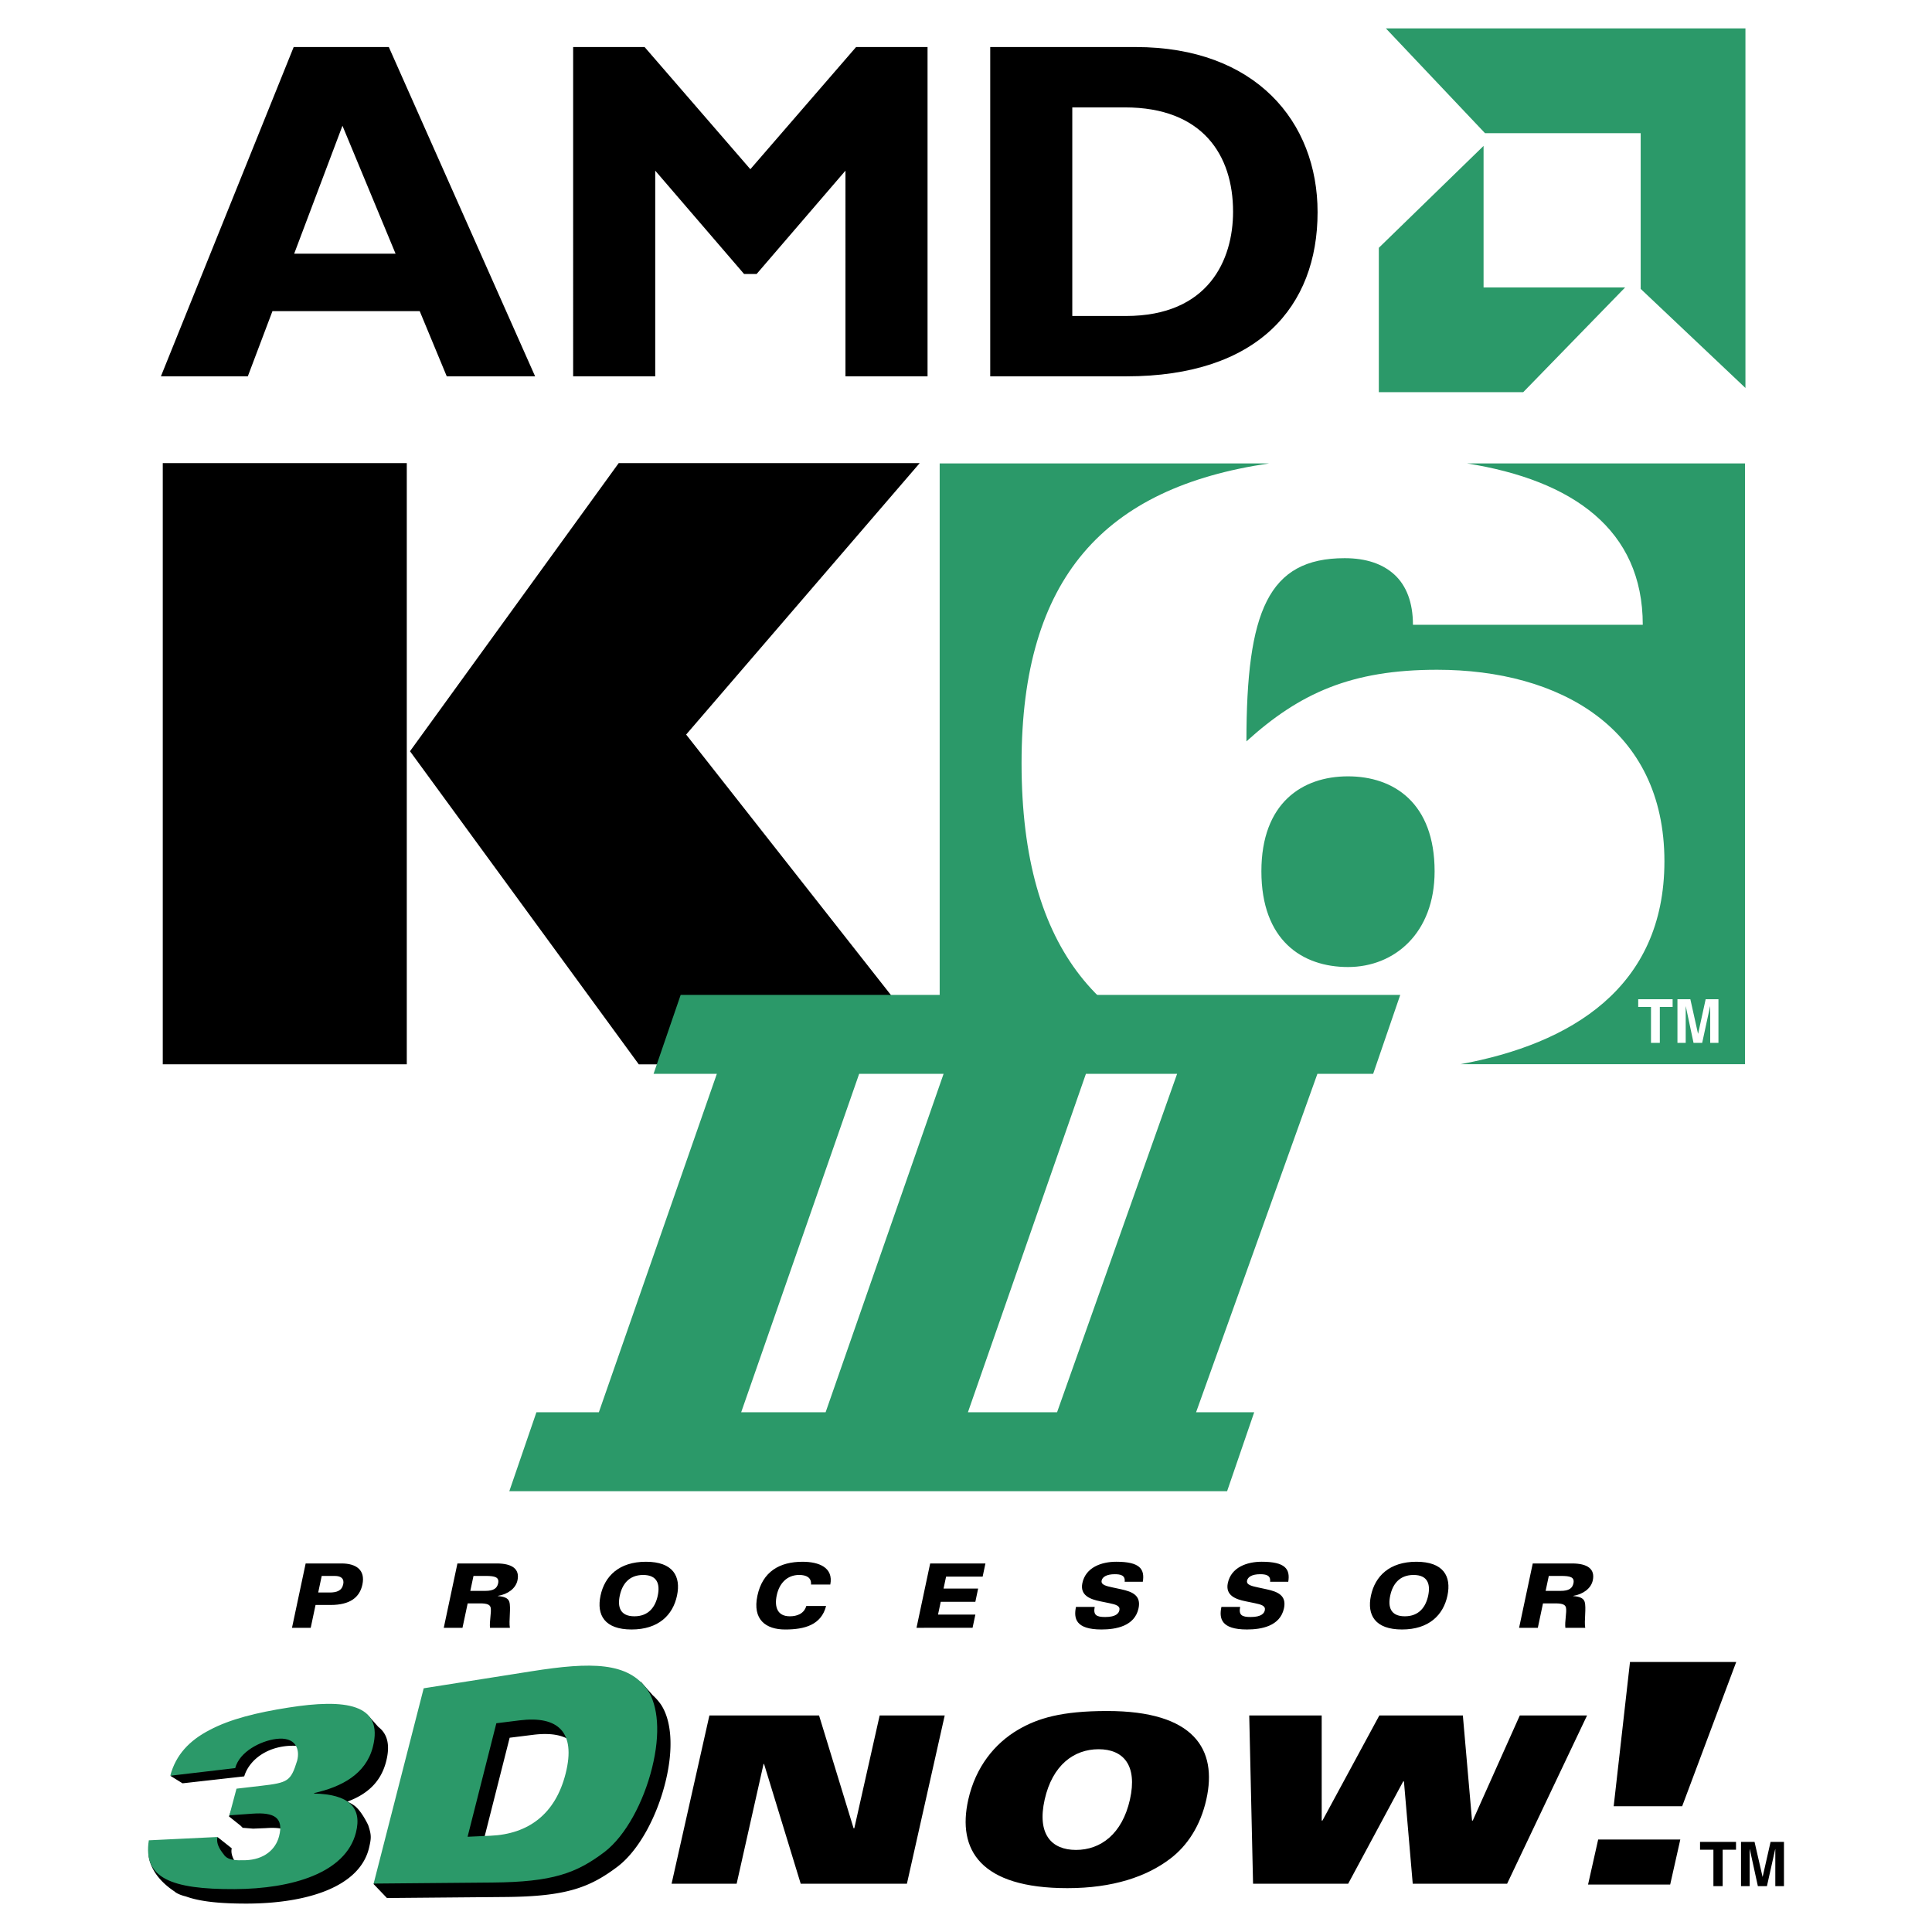 <svg xmlns="http://www.w3.org/2000/svg" width="2500" height="2500" viewBox="0 0 192.756 192.756"><g fill-rule="evenodd" clip-rule="evenodd"><path fill="#fff" d="M0 0h192.756v192.756H0V0z"/><path d="M123.561 106.174H93.752V46.237h32.855c-16.422 2.409-24.686 11.403-24.686 29.891.001 19.103 8.37 27.454 21.64 30.046zm19.57-19.246c0-6.813-4.072-9.472-8.641-9.472-4.57 0-8.641 2.659-8.641 9.472 0 6.895 4.07 9.553 8.641 9.553 4.653 0 8.641-3.405 8.641-9.553zm30.971-40.691v59.937h-28.391c10.965-2.008 20.348-7.6 20.348-20.243 0-13.293-10.467-19.108-22.68-19.108-8.557 0-13.709 2.326-19.023 7.145 0-12.96 2.158-18.278 9.803-18.278 2.158 0 3.82.582 4.984 1.661 1.162 1.081 1.826 2.742 1.826 4.985h22.93c0-9.505-6.99-14.418-17.531-16.099h27.734zm-7.223 53.456h-3.434v.771h1.275v3.582h.881v-3.582h1.277v-.771h.001zm4.572 0h-1.277l-.75 3.432h-.014l-.764-3.432h-1.287v4.354h.824v-3.639h.01l.771 3.639h.863l.787-3.639h.012v3.639h.824v-4.354h.001z" fill="#2b9969"/><path d="M65.953 170.078a5.301 5.301 0 0 0-.833-.947l-1.194-1.352.024.58c-2.135-1.033-5.257-.855-9.569-.176L43.6 169.884l-3.727 14.539c-.333-.188-.618-.365-.641-.434-.058-.172-1.961 3.982-1.961 3.982l1.336 1.396.001-.002-.001.002 11.842-.104c6.015-.051 8.386-.92 11.211-3.064 2.101-1.625 3.872-4.951 4.722-8.361.87-3.5.582-6.223-.429-7.76zm-8.189 8.299c-1.028 4.096-3.754 6.057-7.504 6.221l-2.282.1 2.871-11.324 2.324-.289c3.816-.478 5.631 1.153 4.591 5.292zM37.756 172.303l-.947-1.062-.438.438c-1.535-.389-3.722-.271-6.277.131-3.147.496-5.802 1.145-7.851 2.238-.873.451-1.615.98-2.231 1.602l-.744-.773-2.25 2.309 1.193.736 6.155-.693c.512-1.713 2.454-3.141 5.103-3.053 1.984.066 1.513 1.539 1.211 2.701-.424 1.637-1.556 2.381-3.343 2.553l-.905.088.221-.371-3.058.113-.751 1.963 1.156.922.229.23.035-.012.987.082 1.286-.053c2.159-.154 3.112.412 2.631 2.264-.345 1.324-1.494 2.326-3.363 2.383-.976.027-1.538-.188-1.84-.57-.297-.406-1.033-1.244-.844-2.062l-1.423-1.129-.817 1.523-4.706.248c-.005.027-.007.053-.011.078a83.955 83.955 0 0 0-1.261-1.131l-.077 1s-.052 1.975 2.589 3.719c0 0 .257.283 1.143.498 1.429.52 3.48.719 6.168.709 5.767-.027 11.197-1.594 12.11-5.627.21-.928.23-1.197-.098-2.195 0 0-.673-1.463-1.423-1.982a3.519 3.519 0 0 0-.67-.367c1.897-.701 3.331-1.871 3.88-4.012.43-1.675.106-2.768-.769-3.436z"/><path d="M21.699 183.277c-.189.818.447 1.492.743 1.898.41.41 1.061.449 2.036.42 1.869-.059 3.019-1.061 3.363-2.385.482-1.852-.471-2.414-2.63-2.262l-2.324.166.708-2.658 2.437-.283c2.721-.314 2.976-.461 3.616-2.512.301-1.164-.154-2.424-2.122-2.164-1.523.203-3.627 1.258-4.058 2.906l-6.481.762c.553-2.094 1.92-3.525 3.928-4.562 2.049-1.09 4.704-1.742 7.852-2.236 5.656-.895 9.541-.406 8.432 3.928-.701 2.729-3.142 3.984-5.846 4.596l-.014.051c3.415.07 4.827 1.355 4.17 3.908-1.033 4.008-6.343 5.602-12.109 5.627-6.334.029-9.151-1.115-8.551-4.869l6.85-.331zM42.272 168.441l10.781-1.701c5.934-.938 9.626-.932 11.573 1.896 1.011 1.537 1.299 4.258.427 7.76-.85 3.41-2.62 6.736-4.722 8.363-2.825 2.141-5.196 3.01-11.211 3.062l-11.842.104 4.994-19.484zm4.379 14.813l2.282-.102c3.75-.16 6.476-2.125 7.504-6.219 1.04-4.139-.775-5.768-4.592-5.293l-2.324.289-2.87 11.325z" fill="#2b9969"/><path d="M70.777 171.15h10.94l3.445 11.254h.073l2.53-11.254h6.49l-3.772 16.789H79.887l-3.658-11.951h-.048l-2.686 11.951h-6.491l3.773-16.789zM116.711 185.475c-2.311 1.744-5.645 2.906-10.217 2.906-8.678 0-11.017-3.812-9.888-8.836.732-3.256 2.636-5.605 4.984-6.977 1.951-1.139 4.303-1.861 8.875-1.861 8.68 0 11.018 3.814 9.889 8.838-.581 2.582-1.87 4.605-3.643 5.93zm-7.102-10.954c-2.459 0-4.609 1.58-5.383 5.023-.773 3.441.666 5.023 3.125 5.023s4.607-1.582 5.383-5.023c.772-3.442-.668-5.023-3.125-5.023zM124.637 171.15h7.228l.002 10.489h.074l5.676-10.489h8.332l.916 10.489h.073l4.693-10.489h6.711l-7.977 16.789h-9.416l-.877-10.207h-.074l-5.49 10.207h-9.49l-.381-16.789zM159.449 183.531h8.195l-1.01 4.49h-8.193l1.008-4.49zm3.176-17.715h10.598l-5.393 14.393h-6.832l1.627-14.393zM171.871 188.18h-.924v-3.635h-1.334v-.779h3.59v.779h-1.332v3.635zM177.986 188.18h-.863v-3.69h-.012l-.824 3.69h-.904l-.807-3.69h-.012v3.69h-.863v-4.414h1.35l.799 3.482h.011l.789-3.482h1.336v4.414zM40.905 74.95l20.823-28.746H91.76L68.456 73.288l25.867 32.9H63.73L40.905 74.95zM16.239 46.204h24.346v59.983H16.239V46.204zM53.388 37.547h-8.815l-2.698-6.503H27.182l-2.457 6.503h-8.671L29.301 4.693h9.491l14.596 32.854zM34.167 12.546L29.35 25.311h10.116l-5.299-12.765zM85.412 4.693h7.13v32.854h-8.19V17.026l-8.863 10.309h-1.253l-8.864-10.309v20.521h-8.189V4.693h7.129l10.551 12.189L85.412 4.693zM113.295 4.693c11.994 0 18.16 7.467 18.16 16.475 0 9.442-5.973 16.379-19.076 16.379H98.795V4.693h14.5zm-6.313 26.833h5.348c8.238 0 10.693-5.588 10.693-10.406 0-5.636-3.035-10.405-10.789-10.405h-5.252v20.811z"/><path fill="#2b9969" d="M138.271 2.834l9.887 10.451h15.533v15.536l10.452 9.886V2.834h-35.872zM148.016 14.557l-10.45 10.167v14.405h14.405l10.168-10.45h-14.123V14.557zM137 107.137l2.703-7.877H67.911l-2.705 7.877h6.314l-11.773 33.766h-6.229l-2.704 7.875h71.614l2.703-7.875h-5.799l12.105-33.766H137zm-54.629 33.765h-8.424l11.771-33.766h8.424l-11.771 33.766zm23.092 0H96.57l11.772-33.766h9.098l-11.977 33.766z"/><path d="M30.495 155.986h3.584c1.44 0 2.39.639 2.078 2.105-.273 1.289-1.242 2.037-3.172 2.037h-1.503L31 162.406h-1.868l1.363-6.42zm1.253 2.899h1.147c.702 0 1.211-.178 1.347-.818.118-.551-.187-.836-.854-.836h-1.29l-.35 1.654zM45.638 155.986h3.921c1.548 0 2.31.559 2.071 1.68-.173.818-.961 1.389-1.958 1.557l-.003.018c.535.037 1.015.16 1.143.561.187.586-.064 1.939.061 2.605H48.89c-.073-.621.15-1.549.067-1.992-.053-.293-.306-.445-1.053-.445H46.66l-.518 2.438h-1.868l1.364-6.422zm1.285 2.737h1.485c.854 0 1.187-.266 1.291-.754.131-.623-.333-.738-1.231-.738H47.24l-.317 1.492zM64.447 155.816c2.687 0 3.509 1.439 3.098 3.379s-1.847 3.379-4.533 3.379-3.509-1.439-3.097-3.379c.411-1.939 1.846-3.379 4.532-3.379zm-1.155 5.442c1.422 0 2.093-.934 2.332-2.062.24-1.129-.033-2.062-1.456-2.062s-2.093.934-2.333 2.062c-.24 1.128.033 2.062 1.457 2.062zM80.915 158.092c.053-.711-.473-.959-1.184-.959-1.218 0-1.986.854-2.235 2.027-.243 1.139.042 2.098 1.306 2.098.711 0 1.414-.248 1.643-1.031h1.975c-.483 1.896-2.144 2.348-4.083 2.348-1.921 0-3.279-.977-2.771-3.369.512-2.41 2.214-3.389 4.508-3.389 1.637 0 3.097.578 2.764 2.275h-1.923zM92.803 155.986h5.513l-.277 1.315h-3.648l-.253 1.191h3.45l-.277 1.319h-3.453l-.272 1.279h3.726l-.279 1.316H91.44l1.363-6.42zM109.217 160.324c-.156.818.178 1.006 1.051 1.006 1.102 0 1.354-.391 1.414-.676.092-.428-.322-.568-1.031-.711l-.879-.18c-1.014-.203-2.043-.594-1.783-1.822.336-1.574 1.91-2.125 3.379-2.125 2.348 0 2.861.721 2.65 2h-1.812c.086-.658-.426-.756-.988-.756-.818 0-1.232.277-1.307.631-.092.436.469.553 1.125.695l.824.178c1.123.24 2.002.621 1.732 1.895-.381 1.787-2.256 2.115-3.695 2.115-2.588 0-2.787-1.109-2.547-2.25h1.867zM123.729 160.324c-.158.818.176 1.006 1.049 1.006 1.102 0 1.354-.391 1.414-.676.09-.428-.322-.568-1.031-.711l-.877-.18c-1.016-.203-2.045-.594-1.783-1.822.334-1.574 1.908-2.125 3.377-2.125 2.348 0 2.861.721 2.652 2h-1.814c.086-.658-.428-.756-.988-.756-.818 0-1.23.277-1.307.631-.094.436.469.553 1.125.695l.824.178c1.123.24 2.004.621 1.732 1.895-.381 1.787-2.256 2.115-3.695 2.115-2.588 0-2.789-1.109-2.547-2.25h1.869zM141.314 155.816c2.686 0 3.508 1.439 3.098 3.379-.412 1.939-1.85 3.379-4.533 3.379-2.686 0-3.512-1.439-3.1-3.379.414-1.939 1.848-3.379 4.535-3.379zm-1.156 5.442c1.422 0 2.092-.934 2.332-2.062s-.033-2.062-1.457-2.062c-1.422 0-2.092.934-2.33 2.062-.242 1.128.031 2.062 1.455 2.062zM152.922 155.986h3.922c1.549 0 2.311.559 2.07 1.68-.174.818-.961 1.389-1.957 1.557l-.004.018c.535.037 1.016.16 1.145.561.188.586-.064 1.939.061 2.605h-1.984c-.072-.621.15-1.549.066-1.992-.051-.293-.305-.445-1.053-.445h-1.244l-.516 2.438h-1.869l1.363-6.422zm1.285 2.737h1.486c.854 0 1.186-.266 1.289-.754.133-.623-.332-.738-1.229-.738h-1.229l-.317 1.492z"/></g></svg>